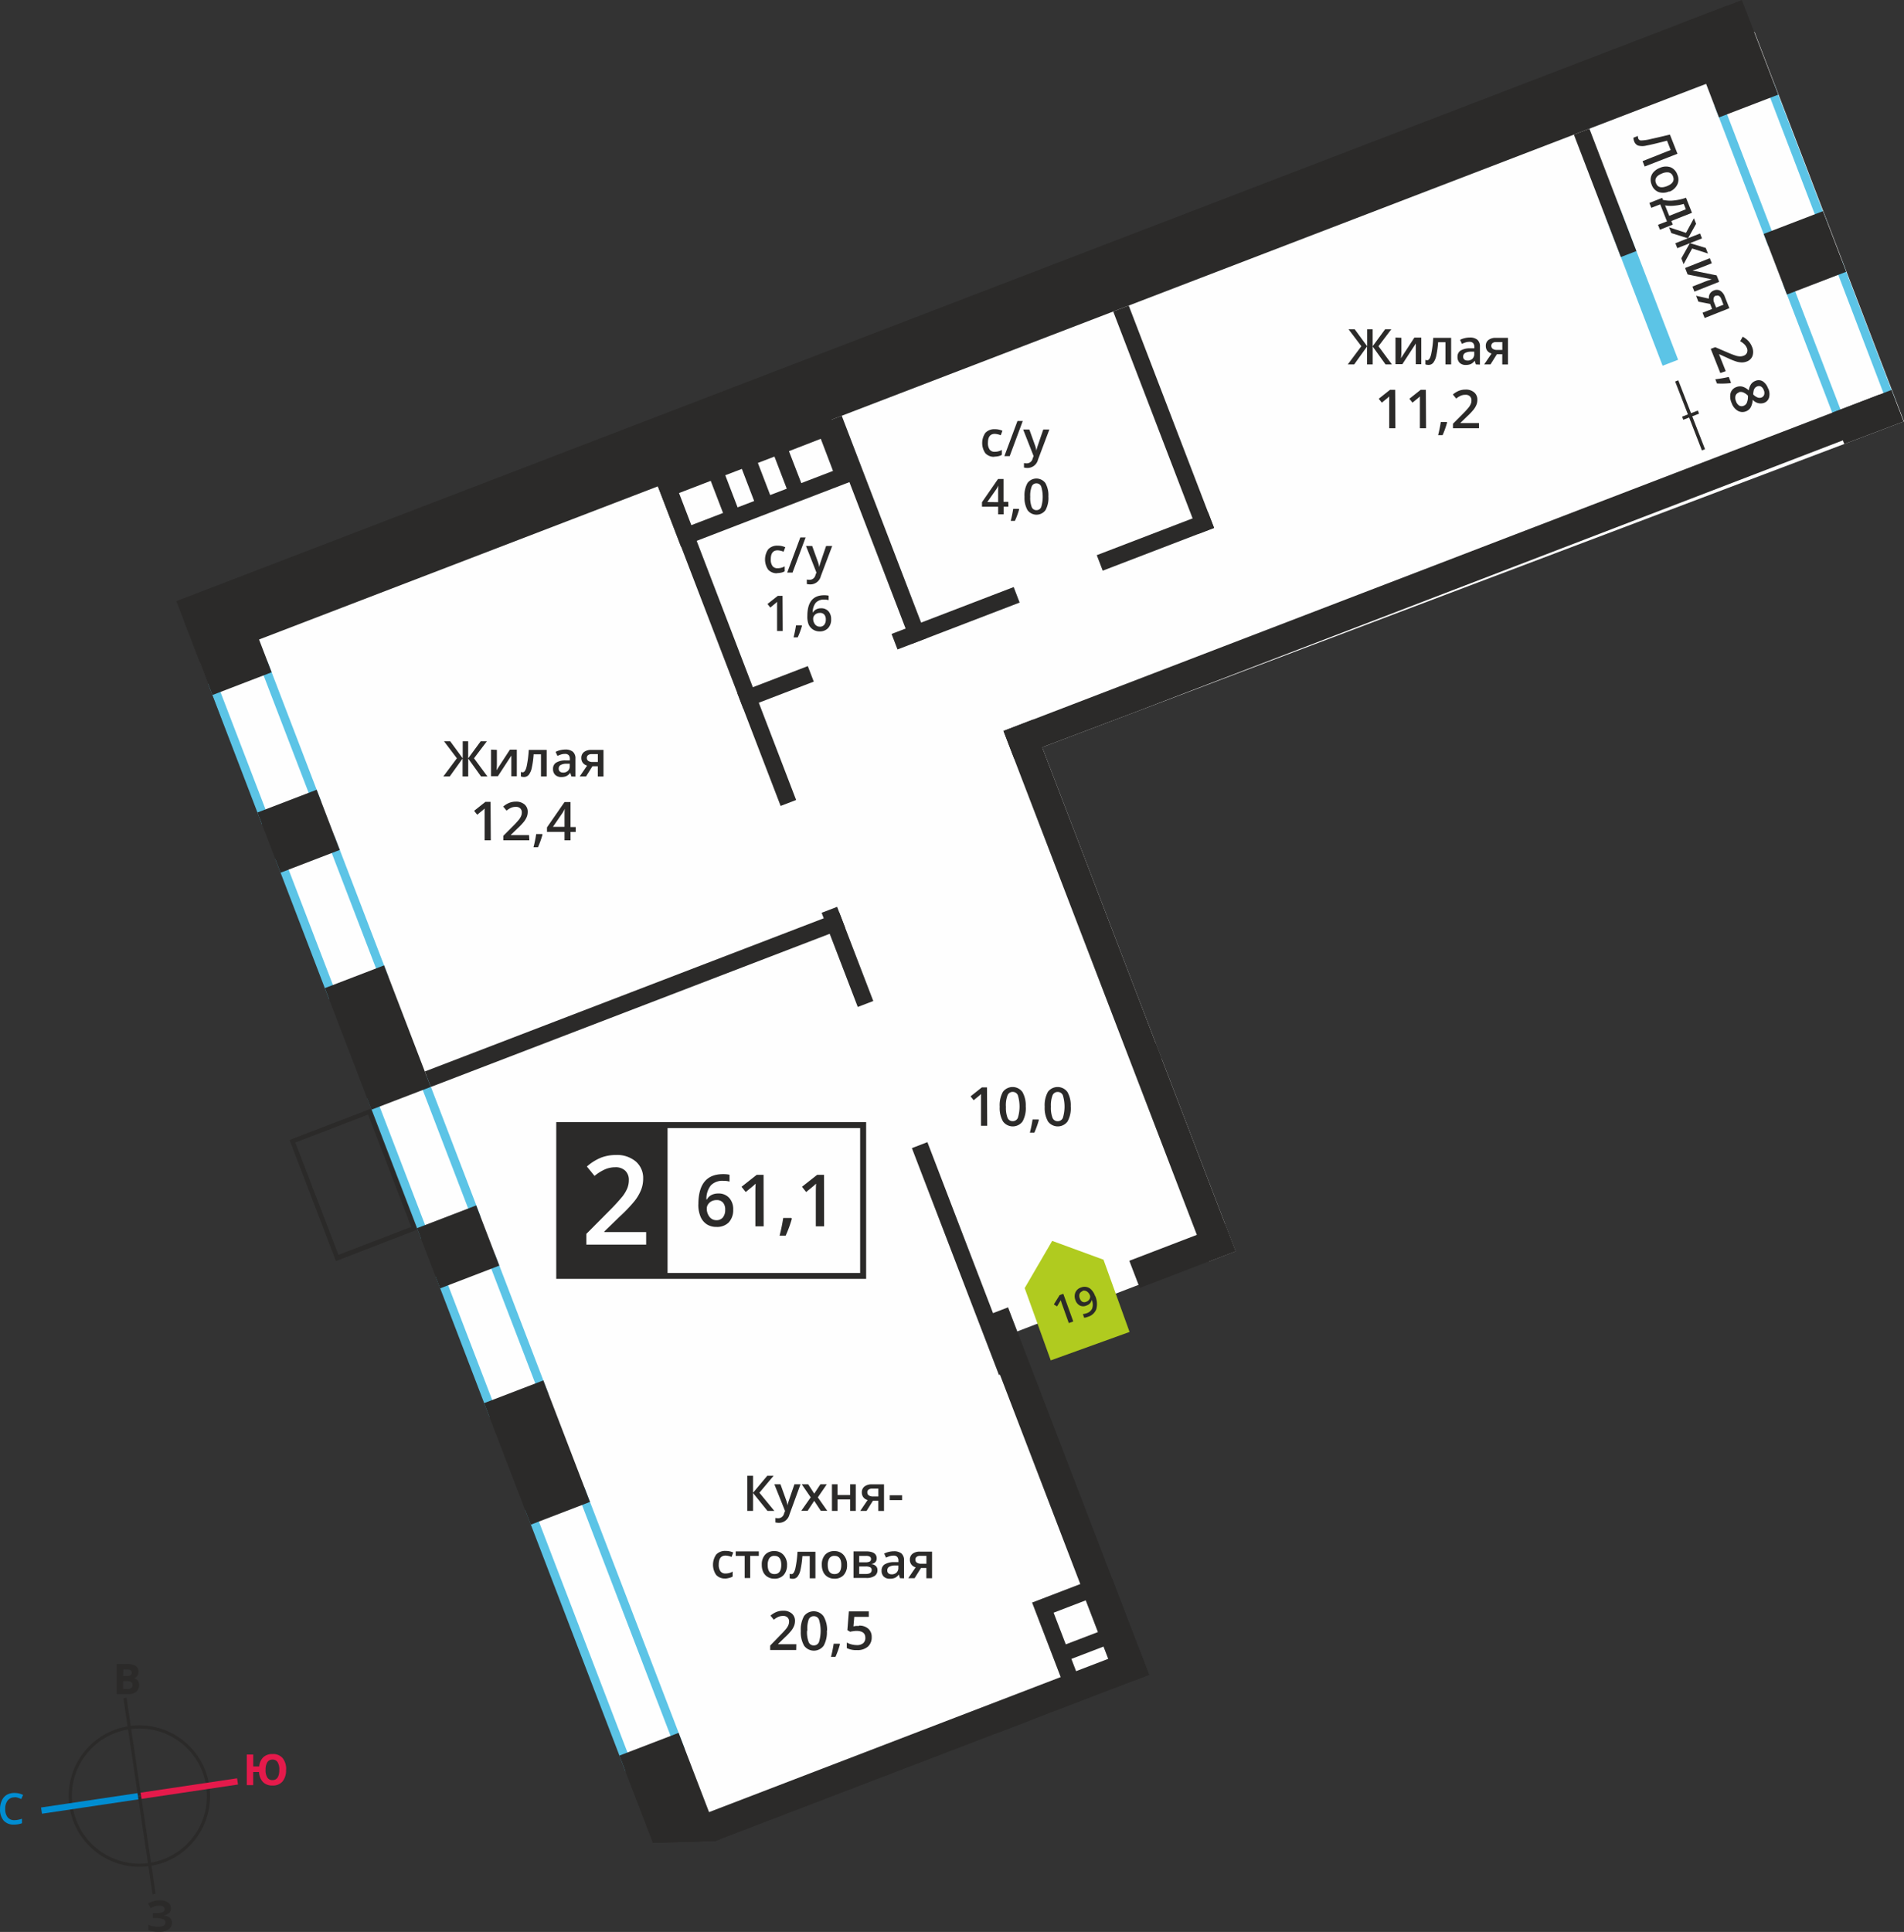 <svg id="Слой_1" data-name="Слой 1" xmlns="http://www.w3.org/2000/svg" viewBox="0 0 425.23 431.34"><rect x="0" y="0" width="425.23" height="431.34" fill="#333333" stroke="none"/><title>7b_1s_5f_#19</title><polygon points="252.47 368.77 225.3 297.99 271.47 280.27 227.68 166.08 424.38 91.88 391.84 7.12 41.87 140.44 145.58 409.8 252.47 368.77" style="fill:#fefefe;fill-rule:evenodd"/><polygon points="425.23 94.1 424.38 91.88 225.82 166.78 269.93 281.67 275.94 279.36 232.75 166.84 424.85 94.23 425.23 94.1" style="fill:#fefefe;fill-rule:evenodd"/><path d="M115.93,275.16,105.31,247.5l-9.63,3.69,10.62,27.66ZM106.42,245l12,31.3-13.23,5.08-12-31.3Z" transform="translate(-31.69 -58.27)" style="fill:#5cc4e6;fill-rule:evenodd"/><path d="M100.94,236.11,90.32,208.45l-9.63,3.7,10.62,27.66Zm-9.51-30.17,12,31.3-13.23,5.08L78.2,211Z" transform="translate(-31.69 -58.27)" style="fill:#5cc4e6;fill-rule:evenodd"/><path d="M437.34,107,426.73,79.31,417.1,83l10.62,27.66Zm-9.51-30.17,12,31.3-13.23,5.08-12-31.3Z" transform="translate(-31.69 -58.27)" style="fill:#5cc4e6;fill-rule:evenodd"/><path d="M452.57,146.65,442,119l-9.63,3.69,10.62,27.66Zm-9.51-30.17,12,31.3-13.23,5.08-12-31.3Z" transform="translate(-31.69 -58.27)" style="fill:#5cc4e6;fill-rule:evenodd"/><path d="M136.48,328.69,125.86,301l-9.63,3.69,10.62,27.66ZM127,298.51l12,31.3-13.23,5.08-12-31.3Z" transform="translate(-31.69 -58.27)" style="fill:#5cc4e6;fill-rule:evenodd"/><path d="M151.72,368.4,141.1,340.73l-9.63,3.69,10.62,27.66Zm-9.51-30.17,12,31.3L141,374.6l-12-31.3Z" transform="translate(-31.69 -58.27)" style="fill:#5cc4e6;fill-rule:evenodd"/><path d="M182.12,447.58l-21-54.74-9.63,3.69,21,54.74Zm-19.91-57.25,22.41,58.37-13.23,5.08L149,395.41Z" transform="translate(-31.69 -58.27)" style="fill:#5cc4e6;fill-rule:evenodd"/><rect x="396.48" y="104.7" width="3.71" height="35.75" transform="translate(-49.16 92.62) rotate(-21)" style="fill:#5cc4e6"/><path d="M210.65,166.13l7.08-2.72L215,156.24,207.89,159Zm-6.95,2.67,3.7-1.42-2.75-7.17-3.7,1.42Zm-10.53,4-7.08,2.72-2.75-7.17,7.08-2.72Zm6.95-2.67-3.7,1.42-2.75-7.17,3.7-1.42Zm1.33,3.44,3.57-1.37,17.61-6.76-5.4-14.06-17.61,6.76L196,159.55l-17.61,6.76,5.4,14.06Z" transform="translate(-31.69 -58.27)" style="fill:#2b2a29;fill-rule:evenodd"/><path d="M269.72,425.4,267,418.33l7.17-2.75,2.72,7.08Zm2.67,6.95-1.42-3.7,7.17-2.75,1.42,3.7Zm-2.07,4.9-8.13-21.18,14.06-5.4,8.13,21.18Z" transform="translate(-31.69 -58.27)" style="fill:#2b2a29;fill-rule:evenodd"/><rect x="61.38" y="125.5" width="371.08" height="14.62" transform="translate(-62.89 39.04) rotate(-21)" style="fill:#2b2a29"/><rect x="75.49" y="193.81" width="14.17" height="17.68" transform="translate(-98.83 -15.21) rotate(-21)" style="fill:#2b2a29"/><rect x="91.3" y="236.65" width="14.17" height="14.4" transform="translate(-112.55 -6.81) rotate(-21)" style="fill:#2b2a29"/><rect x="126.93" y="329.46" width="14.17" height="14.4" transform="translate(-143.44 12.12) rotate(-21)" style="fill:#2b2a29"/><rect x="108.98" y="275.38" width="14.17" height="29.07" transform="translate(-127.88 2.58) rotate(-21)" style="fill:#2b2a29"/><rect x="144.55" y="368.03" width="14.17" height="29.07" transform="translate(-158.72 21.49) rotate(-21)" style="fill:#2b2a29"/><polygon points="145.81 411.46 138.33 391.97 151.56 386.89 160.7 410.69 159.8 411.03 145.81 411.46" style="fill:#2b2a29;fill-rule:evenodd"/><polygon points="159.99 406.03 159.99 410.96 159.8 411.03 145.82 411.46 145.82 406.03 159.99 406.03" style="fill:#2b2a29;fill-rule:evenodd"/><rect x="411.07" y="60.06" width="14.17" height="22.63" transform="translate(-29.49 96.33) rotate(-21)" style="fill:#2b2a29"/><rect x="427.71" y="107.47" width="14.17" height="14.5" transform="translate(-43.92 105.17) rotate(-21)" style="fill:#2b2a29"/><polygon points="411.89 99.13 409.21 92.14 422.44 87.06 425.15 94.13 424.85 94.23 411.89 99.13" style="fill:#2b2a29;fill-rule:evenodd"/><polygon points="222.86 384.16 222.86 386.88 229.94 384.17 229.94 384.16 222.86 384.16" style="fill:#2b2a29;fill-rule:evenodd"/><polygon points="230.72 160.65 233.05 166.73 232.75 166.84 275.94 279.36 269.63 281.78 224.11 163.19 230.72 160.65" style="fill:#2b2a29;fill-rule:evenodd"/><rect x="265.72" y="348.51" width="7.08" height="87.84" transform="translate(-154.44 64.29) rotate(-21)" style="fill:#2b2a29"/><rect x="192.21" y="163.65" width="3.71" height="76.43" transform="translate(-91.14 24.69) rotate(-21)" style="fill:#2b2a29"/><rect x="219.1" y="260.66" width="3.71" height="22.52" transform="translate(-114.46 38.97) rotate(-21)" style="fill:#2b2a29"/><rect x="244.95" y="312.13" width="3.71" height="54.26" transform="translate(-136.88 52.72) rotate(-21)" style="fill:#2b2a29"/><rect x="280.59" y="410.5" width="3.71" height="23.13" transform="translate(-164.19 70.99) rotate(-21)" style="fill:#2b2a29"/><rect x="123.94" y="279.6" width="99.13" height="3.71" transform="translate(-121.03 22.61) rotate(-21)" style="fill:#2b2a29"/><rect x="225.62" y="149.99" width="3.71" height="53.15" transform="translate(-79.86 34.98) rotate(-21)" style="fill:#2b2a29"/><rect x="289.72" y="125.39" width="3.71" height="53.17" transform="translate(-66.79 56.32) rotate(-21)" style="fill:#2b2a29"/><rect x="388.32" y="86.69" width="3.71" height="29.27" transform="translate(-42.09 88.29) rotate(-21)" style="fill:#2b2a29"/><rect x="276.42" y="177.32" width="26.64" height="3.71" transform="translate(-76.66 57.47) rotate(-21)" style="fill:#2b2a29"/><rect x="230.5" y="194.45" width="29.22" height="3.71" transform="translate(-85.76 42.61) rotate(-21)" style="fill:#2b2a29"/><rect x="196.47" y="209.88" width="16.86" height="3.71" transform="translate(-93.96 29.23) rotate(-21)" style="fill:#2b2a29"/><rect x="289.55" y="291.28" width="0.97" height="3.71" transform="translate(-117.47 65.12) rotate(-21)" style="fill:#2b2a29"/><polygon points="224.11 163.19 419.73 88.1 422.1 94.28 253.5 159 232.75 166.84 232.79 166.95 226.49 169.37 224.11 163.19" style="fill:#2b2a29;fill-rule:evenodd"/><polygon points="150.64 407.55 254.26 367.77 256.63 373.94 159.8 411.03 152.07 411.27 150.64 407.55" style="fill:#2b2a29;fill-rule:evenodd"/><rect x="284.31" y="335.44" width="22.92" height="6.5" transform="translate(-133.42 70.22) rotate(-21)" style="fill:#2b2a29"/><path d="M113.9,307.12l-16.25,6.24,9.63,25.08,16.25-6.24ZM96.83,312.6l17.65-6.77,10.35,27-18.11,7-10.35-27Z" transform="translate(-31.69 -58.27)" style="fill:#2b2a29"/><polygon points="246.45 281.25 246.45 281.25 240.72 279.15 234.99 277.05 231.92 282.32 228.85 287.59 228.85 287.59 228.85 287.6 234.67 303.73 252.27 297.38 246.45 281.25 246.45 281.25" style="fill:#b0cb1f;fill-rule:evenodd"/><path d="M273.46,346.56a1,1,0,0,0-.67.62,1.53,1.53,0,0,0,.07,1,1.31,1.31,0,0,0,.55.73,1,1,0,0,0,.88,0,1.31,1.31,0,0,0,.73-.6,1,1,0,0,0,.09-.82,1.81,1.81,0,0,0-.4-.65,1.34,1.34,0,0,0-.59-.37,1.05,1.05,0,0,0-.66,0m2.82,1.11a4.48,4.48,0,0,1,.25,3,2.84,2.84,0,0,1-1.87,1.69,3.59,3.59,0,0,1-.83.22l-.3-.83a2.93,2.93,0,0,0,.79-.17,2,2,0,0,0,1.29-1.07,2.76,2.76,0,0,0-.07-1.88l-.05,0a1.56,1.56,0,0,1-.4.76,2,2,0,0,1-.76.46,1.75,1.75,0,0,1-1.46,0,2.1,2.1,0,0,1-1-1.22,2.26,2.26,0,0,1,0-1.72,2,2,0,0,1,1.27-1.1,2.08,2.08,0,0,1,2.34.56A3.84,3.84,0,0,1,276.28,347.67Zm-4.89,5.73-1,.36-1.43-4q-.26-.71-.37-1.14c0,.09-.09.19-.16.31l-.66,1.11-.72-.45,1.29-2.07.82-.3Z" transform="translate(-31.69 -58.27)" style="fill:#2b2a29"/><path d="M414.91,124.27a.77.77,0,0,0-.51.58,1.67,1.67,0,0,0,.13,1l.43,1.1,1.64-.65L416.1,125a1.28,1.28,0,0,0-.5-.66.75.75,0,0,0-.69,0M411,125.62l-.52-1.32,2.87.65a1.78,1.78,0,0,1,.22-1.11,1.74,1.74,0,0,1,.9-.72,1.59,1.59,0,0,1,1.45.08,2.59,2.59,0,0,1,1,1.36l1,2.52-5.52,2.19-.47-1.18,2.13-.84-.44-1.12Zm3-8.57-2.83,1.12c-.33.13-.83.3-1.49.5l5.39,1.08.57,1.44-5.52,2.19-.45-1.13,2.78-1.1.75-.27.77-.25-5.37-1.08-.57-1.44,5.52-2.19Zm-5.31-5.59,2.68-1.06.43,1.1-2.68,1.06,3.53,1.07.49,1.24-3.53-1.12-1.91,3.5-.51-1.3,1.9-3.38-2.8,1.11-.43-1.1,2.8-1.11-3.7-1.16-.51-1.29,3.79,1.24L410,107l.49,1.24Zm-4.2-5,3.71-1.47-.47-1.19a11,11,0,0,1-2.18.4,7.38,7.38,0,0,1-2-.07Zm-2.08,3.1-.43-1.1,2-.77-1.5-3.79-2,.77-.43-1.09,2.86-1.13.18.45a7.38,7.38,0,0,0,2.41.13,11.84,11.84,0,0,0,2.74-.61l1.33,3.36-4.61,1.83.32.81ZM402.88,97q-1.91.76-1.35,2.17t2.47.65q1.89-.75,1.33-2.16a1.3,1.3,0,0,0-.92-.88A2.67,2.67,0,0,0,402.88,97Zm1.6,4a3.24,3.24,0,0,1-2.39.14,2.69,2.69,0,0,1-1.53-1.64,2.86,2.86,0,0,1-.19-1.51,2.48,2.48,0,0,1,.64-1.32,3.67,3.67,0,0,1,1.39-.92,3.22,3.22,0,0,1,2.37-.14,2.7,2.7,0,0,1,1.53,1.65,2.63,2.63,0,0,1,0,2.21A3.21,3.21,0,0,1,404.48,101.08ZM399,95.45l-.47-1.2,6.28-2.49L404,89.68q-3.35.87-4.6,1.09a3.63,3.63,0,0,1-1.87,0,1.57,1.57,0,0,1-.89-1,2.11,2.11,0,0,1-.15-.75l1-.39a1.49,1.49,0,0,0,.1.61.67.67,0,0,0,.65.39,9.78,9.78,0,0,0,2.09-.31q1.57-.34,4.31-1l1.69,4.28Z" transform="translate(-31.69 -58.27)" style="fill:#2b2a29"/><path d="M425.58,145.33a1.44,1.44,0,0,0-.62-.77,1,1,0,0,0-.86,0,1.14,1.14,0,0,0-.46.32,1.41,1.41,0,0,0-.27.51,4.47,4.47,0,0,0-.13.95,2.75,2.75,0,0,0,1,.68,1.19,1.19,0,0,0,.85,0,1,1,0,0,0,.6-.63,1.48,1.48,0,0,0-.08-1m-5.6.52a1.14,1.14,0,0,0-.72.74,1.82,1.82,0,0,0,.11,1.2,1.78,1.78,0,0,0,.76,1,1.16,1.16,0,0,0,1,0,1.21,1.21,0,0,0,.67-.68,3.63,3.63,0,0,0,.24-1.36v-.19a3,3,0,0,0-1.11-.76A1.42,1.42,0,0,0,420,145.86Zm6.59-.9a3,3,0,0,1,.19,2,1.8,1.8,0,0,1-1.13,1.21,2.35,2.35,0,0,1-2.53-.7,4.07,4.07,0,0,1-.46,1.72,2,2,0,0,1-1,.85,2.09,2.09,0,0,1-1.87-.1,3.23,3.23,0,0,1-1.37-1.73,3.45,3.45,0,0,1-.24-2.23,2,2,0,0,1,1.29-1.34,2.18,2.18,0,0,1,1.34-.1,3.34,3.34,0,0,1,1.43.85,3.3,3.3,0,0,1,.51-1.4,2.11,2.11,0,0,1,1-.74,1.76,1.76,0,0,1,1.65.13A3.08,3.08,0,0,1,426.56,145Zm-8.45-1.19a19.77,19.77,0,0,1-3,.07l-.37-.94a29,29,0,0,0,3-.52l.5,1.26Zm-2.25-2.26-2.14-5.4,1-.38,2.88,1.24a19,19,0,0,0,1.8.68,3.46,3.46,0,0,0,.9.14,2.12,2.12,0,0,0,.79-.16,1.21,1.21,0,0,0,.72-.66,1.34,1.34,0,0,0,0-1,2.57,2.57,0,0,0-.52-.82,4.48,4.48,0,0,0-1-.75l.57-1a4.81,4.81,0,0,1,1.31,1,4.06,4.06,0,0,1,.76,1.24,2.83,2.83,0,0,1,.13,2,2.1,2.1,0,0,1-1.29,1.29,3,3,0,0,1-1.1.21,4.51,4.51,0,0,1-1.24-.2,14.57,14.57,0,0,1-1.92-.78l-1.89-.85-.05,0,1.5,3.78Z" transform="translate(-31.69 -58.27)" style="fill:#2b2a29"/><path d="M266.4,305.35a6.2,6.2,0,0,0,.36,2.5,1.2,1.2,0,0,0,1.15.75,1.22,1.22,0,0,0,1.16-.76,8.67,8.67,0,0,0,0-5,1.21,1.21,0,0,0-1.16-.77,1.2,1.2,0,0,0-1.15.76,6.25,6.25,0,0,0-.36,2.51m4.43,0a6.1,6.1,0,0,1-.72,3.32,2.71,2.71,0,0,1-4.36,0,6,6,0,0,1-.74-3.28,6.13,6.13,0,0,1,.72-3.34,2.71,2.71,0,0,1,4.36.05A6,6,0,0,1,270.82,305.35Zm-7.13,3a19.77,19.77,0,0,1-1,2.81h-1a28.91,28.91,0,0,0,.6-2.94h1.35Zm-7.35-3a6.2,6.2,0,0,0,.36,2.5,1.2,1.2,0,0,0,1.15.75,1.22,1.22,0,0,0,1.16-.76,8.67,8.67,0,0,0,0-5,1.21,1.21,0,0,0-1.16-.77,1.2,1.2,0,0,0-1.15.76A6.25,6.25,0,0,0,256.34,305.35Zm4.43,0a6.1,6.1,0,0,1-.72,3.32,2.71,2.71,0,0,1-4.36,0,6,6,0,0,1-.74-3.28,6.13,6.13,0,0,1,.72-3.34,2.71,2.71,0,0,1,4.36.05A6,6,0,0,1,260.77,305.35Zm-8.61,4.28h-1.38V304.1q0-1,0-1.57l-.33.31-1.32,1.08-.69-.87,2.52-2h1.15Z" transform="translate(-31.69 -58.27)" style="fill:#2b2a29"/><path d="M162.75,227.48a.77.77,0,0,0,.35.69,1.66,1.66,0,0,0,.93.23h1.18v-1.76h-1.38a1.27,1.27,0,0,0-.8.22.75.75,0,0,0-.28.63m-.18,4.14h-1.41l1.65-2.43a1.78,1.78,0,0,1-.95-.61,1.74,1.74,0,0,1-.34-1.1,1.59,1.59,0,0,1,.6-1.32,2.58,2.58,0,0,1,1.64-.47h2.71v5.94H165.2v-2.29H164Zm-5.15-.86a1.56,1.56,0,0,0,1.1-.39,1.4,1.4,0,0,0,.42-1.08v-.52l-.76,0a2.58,2.58,0,0,0-1.3.3.9.9,0,0,0-.41.81.79.79,0,0,0,.24.62A1,1,0,0,0,157.42,230.76Zm1.88.86-.25-.82h0a2.42,2.42,0,0,1-.87.74,2.74,2.74,0,0,1-1.12.2,1.89,1.89,0,0,1-1.37-.47,1.77,1.77,0,0,1-.49-1.34,1.57,1.57,0,0,1,.68-1.39,3.92,3.92,0,0,1,2.08-.51l1,0v-.32a1.21,1.21,0,0,0-.27-.85,1.08,1.08,0,0,0-.82-.28,2.83,2.83,0,0,0-.87.13,6.77,6.77,0,0,0-.81.32l-.41-.9a4.36,4.36,0,0,1,1.06-.39,4.84,4.84,0,0,1,1.08-.13,2.56,2.56,0,0,1,1.71.49,1.93,1.93,0,0,1,.58,1.55v4Zm-5.52,0h-1.27v-4.95h-1.64a20.62,20.62,0,0,1-.41,3,3.87,3.87,0,0,1-.67,1.57,1.32,1.32,0,0,1-1.07.49,1.79,1.79,0,0,1-.69-.12v-1a1.14,1.14,0,0,0,.4.08c.37,0,.65-.41.86-1.23a23.26,23.26,0,0,0,.49-3.77h4Zm-11.12-5.94v3c0,.35,0,.88-.09,1.56l3-4.61h1.54v5.94h-1.22v-3c0-.16,0-.43,0-.8s0-.64,0-.81l-3,4.6h-1.54v-5.94Zm-8.93,1.88-2.87-3.79h1.38l2.79,3.8v-3.8h1.22v3.8l2.79-3.8h1.38l-2.87,3.79,3,4.06h-1.42l-2.87-4v4H135v-4l-2.87,4h-1.43Z" transform="translate(-31.69 -58.27)" style="fill:#2b2a29"/><path d="M157.77,242.87v-2.15c0-.77,0-1.39.06-1.88h0a6.67,6.67,0,0,1-.52.94l-2.13,3.1Zm2.5,1.14h-1.16v1.87h-1.34V244h-3.92V243l3.92-5.66h1.34v5.58h1.16Zm-7.43.61a19.76,19.76,0,0,1-1,2.81h-1a28.94,28.94,0,0,0,.6-2.94h1.35Zm-2.93,1.26H144.1v-1l2.21-2.22a19,19,0,0,0,1.3-1.42,3.46,3.46,0,0,0,.47-.79,2.12,2.12,0,0,0,.15-.79,1.21,1.21,0,0,0-.35-.91,1.34,1.34,0,0,0-1-.33,2.56,2.56,0,0,0-1,.18,4.48,4.48,0,0,0-1.06.66l-.74-.91a4.81,4.81,0,0,1,1.39-.85,4.06,4.06,0,0,1,1.44-.25,2.83,2.83,0,0,1,1.92.62,2.1,2.1,0,0,1,.72,1.68,3,3,0,0,1-.21,1.1,4.51,4.51,0,0,1-.64,1.08,14.58,14.58,0,0,1-1.43,1.5l-1.49,1.44v.06h4.07Zm-8.61,0h-1.38v-5.53q0-1,0-1.57l-.33.31-1.32,1.08-.69-.87,2.52-2h1.15Z" transform="translate(-31.69 -58.27)" style="fill:#2b2a29"/><path d="M364.75,135.48a.77.77,0,0,0,.35.69,1.66,1.66,0,0,0,.93.23h1.18v-1.76h-1.38a1.27,1.27,0,0,0-.8.22.75.75,0,0,0-.28.63m-.18,4.14h-1.41l1.65-2.43a1.78,1.78,0,0,1-.95-.61,1.74,1.74,0,0,1-.34-1.1,1.59,1.59,0,0,1,.6-1.32,2.58,2.58,0,0,1,1.64-.47h2.71v5.94H367.2v-2.29H366Zm-5.15-.86a1.56,1.56,0,0,0,1.1-.38,1.4,1.4,0,0,0,.42-1.08v-.52l-.76,0a2.58,2.58,0,0,0-1.3.3.9.9,0,0,0-.41.81.79.79,0,0,0,.24.62A1,1,0,0,0,359.42,138.76Zm1.88.86-.25-.82h0a2.42,2.42,0,0,1-.87.74,2.74,2.74,0,0,1-1.12.2,1.88,1.88,0,0,1-1.37-.47,1.77,1.77,0,0,1-.49-1.34,1.57,1.57,0,0,1,.68-1.39,3.92,3.92,0,0,1,2.08-.51l1,0v-.32a1.21,1.21,0,0,0-.27-.85,1.08,1.08,0,0,0-.82-.28,2.83,2.83,0,0,0-.87.13,6.76,6.76,0,0,0-.81.32l-.41-.9a4.36,4.36,0,0,1,1.06-.38,4.84,4.84,0,0,1,1.08-.13,2.56,2.56,0,0,1,1.71.49,1.93,1.93,0,0,1,.58,1.55v4Zm-5.52,0h-1.27v-4.95h-1.64a20.62,20.62,0,0,1-.41,3,3.87,3.87,0,0,1-.67,1.57,1.32,1.32,0,0,1-1.07.49,1.78,1.78,0,0,1-.69-.12v-1a1.14,1.14,0,0,0,.4.08c.37,0,.65-.41.86-1.23a23.26,23.26,0,0,0,.49-3.77h4Zm-11.12-5.94v3c0,.35,0,.88-.09,1.56l3-4.61h1.54v5.94h-1.22v-3c0-.17,0-.43,0-.8s0-.64,0-.81l-3,4.6h-1.54v-5.94Zm-8.93,1.88-2.87-3.79h1.38l2.79,3.8v-3.8h1.22v3.8l2.79-3.8h1.38l-2.87,3.79,3,4.06h-1.42l-2.87-4v4H337v-4l-2.87,4h-1.43Z" transform="translate(-31.69 -58.27)" style="fill:#2b2a29"/><path d="M362,153.88h-5.81v-1l2.21-2.22a19,19,0,0,0,1.3-1.42,3.46,3.46,0,0,0,.47-.79,2.12,2.12,0,0,0,.15-.79,1.21,1.21,0,0,0-.35-.91,1.34,1.34,0,0,0-1-.33,2.56,2.56,0,0,0-1,.18,4.47,4.47,0,0,0-1.06.66l-.74-.91a4.81,4.81,0,0,1,1.39-.85,4.07,4.07,0,0,1,1.44-.25,2.83,2.83,0,0,1,1.92.62,2.1,2.1,0,0,1,.72,1.68,3,3,0,0,1-.21,1.1,4.51,4.51,0,0,1-.64,1.08,14.56,14.56,0,0,1-1.43,1.5l-1.49,1.44v.06H362Zm-7.13-1.26a19.77,19.77,0,0,1-1,2.81h-1a28.91,28.91,0,0,0,.6-2.94h1.35Zm-4.69,1.26h-1.38v-5.53q0-1,0-1.57l-.33.31-1.32,1.08-.69-.87,2.52-2h1.15Zm-6.85,0h-1.38v-5.53q0-1,0-1.57l-.33.31-1.32,1.08-.69-.87,2.52-2h1.15Z" transform="translate(-31.69 -58.27)" style="fill:#2b2a29"/><path d="M236.13,406.48a.77.77,0,0,0,.35.69,1.66,1.66,0,0,0,.93.23h1.18v-1.76h-1.38a1.27,1.27,0,0,0-.8.22.75.75,0,0,0-.28.63m-.18,4.14h-1.41l1.65-2.43a1.78,1.78,0,0,1-.95-.61,1.74,1.74,0,0,1-.34-1.1,1.59,1.59,0,0,1,.6-1.32,2.58,2.58,0,0,1,1.64-.47h2.71v5.94h-1.27v-2.29h-1.2Zm-5.15-.86a1.56,1.56,0,0,0,1.1-.38,1.4,1.4,0,0,0,.42-1.08v-.52l-.76,0a2.59,2.59,0,0,0-1.3.3.9.9,0,0,0-.41.81.79.79,0,0,0,.24.62A1,1,0,0,0,230.8,409.76Zm1.88.86-.25-.82h0a2.42,2.42,0,0,1-.87.74,2.74,2.74,0,0,1-1.12.2,1.88,1.88,0,0,1-1.37-.47,1.77,1.77,0,0,1-.49-1.34,1.57,1.57,0,0,1,.68-1.39,3.92,3.92,0,0,1,2.08-.51l1,0v-.32a1.21,1.21,0,0,0-.27-.85,1.08,1.08,0,0,0-.82-.28,2.83,2.83,0,0,0-.87.13,6.74,6.74,0,0,0-.81.32l-.41-.9a4.36,4.36,0,0,1,1.06-.39,4.85,4.85,0,0,1,1.08-.13,2.56,2.56,0,0,1,1.71.49,1.93,1.93,0,0,1,.58,1.55v4Zm-6.47-4.31a.55.55,0,0,0-.28-.51,1.7,1.7,0,0,0-.82-.16h-1.53v1.43h1.34a2.24,2.24,0,0,0,1-.16A.61.61,0,0,0,226.21,406.3Zm.16,2.48a.64.64,0,0,0-.33-.61,2.18,2.18,0,0,0-1-.18h-1.46v1.68h1.49Q226.37,409.68,226.37,408.79Zm1.11-2.59q0,1.05-1.23,1.27v0a1.75,1.75,0,0,1,1.05.43,1.22,1.22,0,0,1,.36.92,1.49,1.49,0,0,1-.64,1.3,3.22,3.22,0,0,1-1.87.45h-2.84v-5.94h2.83Q227.48,404.67,227.48,406.19Zm-10.93,1.44q0,2.06,1.52,2.06t1.51-2.06q0-2-1.51-2a1.29,1.29,0,0,0-1.15.53A2.68,2.68,0,0,0,216.55,407.63Zm4.32,0a3.25,3.25,0,0,1-.75,2.27,2.68,2.68,0,0,1-2.08.82,2.84,2.84,0,0,1-1.47-.38,2.47,2.47,0,0,1-1-1.08,3.68,3.68,0,0,1-.34-1.63,3.23,3.23,0,0,1,.74-2.26,2.69,2.69,0,0,1,2.09-.81,2.62,2.62,0,0,1,2,.83A3.21,3.21,0,0,1,220.87,407.63Zm-7.07,3h-1.27v-4.95h-1.64a20.61,20.61,0,0,1-.41,3,3.87,3.87,0,0,1-.67,1.57,1.32,1.32,0,0,1-1.07.49,1.79,1.79,0,0,1-.69-.12v-1a1.14,1.14,0,0,0,.4.08c.37,0,.65-.41.86-1.23a23.27,23.27,0,0,0,.49-3.77h4Zm-10.66-3q0,2.06,1.52,2.06t1.51-2.06q0-2-1.51-2a1.29,1.29,0,0,0-1.15.53A2.68,2.68,0,0,0,203.14,407.63Zm4.32,0a3.25,3.25,0,0,1-.75,2.27,2.68,2.68,0,0,1-2.08.82,2.84,2.84,0,0,1-1.47-.38,2.47,2.47,0,0,1-1-1.08,3.68,3.68,0,0,1-.34-1.63,3.23,3.23,0,0,1,.74-2.26,2.69,2.69,0,0,1,2.09-.81,2.62,2.62,0,0,1,2,.83A3.21,3.21,0,0,1,207.47,407.63Zm-6.3-3v1h-1.93v4.95H198v-4.95H196v-1Zm-7.52,6.05a2.59,2.59,0,0,1-2-.79,4,4,0,0,1,0-4.56,2.71,2.71,0,0,1,2.12-.81,4,4,0,0,1,1.69.35l-.38,1a3.83,3.83,0,0,0-1.32-.31q-1.54,0-1.54,2a2.45,2.45,0,0,0,.38,1.5,1.33,1.33,0,0,0,1.13.5,3.22,3.22,0,0,0,1.6-.42v1.1a2.45,2.45,0,0,1-.72.29A4.36,4.36,0,0,1,193.64,410.72Zm36.76-17.5v-1.08h2.76v1.08Zm-5-1.73a.77.77,0,0,0,.35.69,1.66,1.66,0,0,0,.93.23h1.18v-1.76h-1.38a1.27,1.27,0,0,0-.8.22A.75.75,0,0,0,225.39,391.5Zm-.18,4.14h-1.41l1.65-2.43a1.78,1.78,0,0,1-.95-.61,1.74,1.74,0,0,1-.34-1.1,1.59,1.59,0,0,1,.6-1.32,2.58,2.58,0,0,1,1.64-.47h2.71v5.94h-1.27v-2.29h-1.2Zm-6.47-5.94v2.39h2.8v-2.39h1.26v5.94h-1.26v-2.56h-2.8v2.56h-1.26v-5.94Zm-6,2.91-2-2.91h1.44l1.35,2.08,1.37-2.08h1.43l-2,2.91,2.1,3H215l-1.47-2.22-1.46,2.22h-1.43Zm-8.12-2.91H206l1.21,3.37a6.41,6.41,0,0,1,.36,1.35h0a5.73,5.73,0,0,1,.18-.72q.13-.42,1.36-4h1.36L208,396.42a2.41,2.41,0,0,1-2.31,1.85,3.65,3.65,0,0,1-.82-.09v-1a3,3,0,0,0,.65.06,1.33,1.33,0,0,0,1.28-1.06l.22-.56Zm0,5.94H203.1l-3.23-4v4h-1.29v-7.85h1.29v3.8l3.18-3.8h1.41l-3.17,3.79Z" transform="translate(-31.69 -58.27)" style="fill:#2b2a29"/><path d="M223.56,421.22a2.94,2.94,0,0,1,2.05.69,2.4,2.4,0,0,1,.76,1.87,2.73,2.73,0,0,1-.86,2.14,3.53,3.53,0,0,1-2.44.77,4.6,4.6,0,0,1-2.26-.46V425a4.13,4.13,0,0,0,1.09.42,4.94,4.94,0,0,0,1.14.15,2.12,2.12,0,0,0,1.42-.42,1.51,1.51,0,0,0,.49-1.22q0-1.53-2-1.53a5,5,0,0,0-.68.06q-.41.05-.71.13l-.62-.36.33-4.19h4.45v1.22h-3.24l-.19,2.12.5-.08a4.91,4.91,0,0,1,.72,0m-4.23,4.09a19.75,19.75,0,0,1-1,2.81h-1a28.93,28.93,0,0,0,.6-2.94h1.35Zm-7.35-3a6.2,6.2,0,0,0,.36,2.5,1.2,1.2,0,0,0,1.15.75,1.22,1.22,0,0,0,1.16-.76,8.67,8.67,0,0,0,0-5,1.21,1.21,0,0,0-1.16-.77,1.2,1.2,0,0,0-1.15.76A6.25,6.25,0,0,0,212,422.28Zm4.43,0a6.1,6.1,0,0,1-.72,3.32,2.71,2.71,0,0,1-4.36,0,6,6,0,0,1-.74-3.28,6.13,6.13,0,0,1,.72-3.34,2.71,2.71,0,0,1,4.36.05A6,6,0,0,1,216.41,422.29Zm-6.85,4.28h-5.81v-1L206,423.3a19,19,0,0,0,1.3-1.42,3.46,3.46,0,0,0,.47-.79,2.12,2.12,0,0,0,.15-.79,1.21,1.21,0,0,0-.35-.91,1.34,1.34,0,0,0-1-.33,2.56,2.56,0,0,0-1,.18,4.47,4.47,0,0,0-1.06.66l-.74-.91a4.81,4.81,0,0,1,1.39-.85,4.07,4.07,0,0,1,1.44-.25,2.83,2.83,0,0,1,1.92.62,2.1,2.1,0,0,1,.72,1.68,3,3,0,0,1-.21,1.1,4.51,4.51,0,0,1-.64,1.08,14.57,14.57,0,0,1-1.43,1.5l-1.49,1.44v.06h4.07Z" transform="translate(-31.69 -58.27)" style="fill:#2b2a29"/><rect x="124.9" y="251.2" width="67.87" height="33.68" style="fill:#fefefe"/><path d="M223.79,310.14H157.26v32.34h66.53Zm-67.2-1.34h68.54v35H155.92v-35Z" transform="translate(-31.69 -58.27)" style="fill:#2b2a29"/><path d="M215.74,332.07h-1.85v-7.42q0-1.33.06-2.11c-.12.12-.27.26-.45.42s-.76.63-1.77,1.45l-.93-1.17,3.38-2.66h1.54Zm-7.2-1.69a26.54,26.54,0,0,1-1.38,3.77H205.8a38.91,38.91,0,0,0,.81-3.95h1.82Zm-6.3,1.69h-1.85v-7.42q0-1.33.06-2.11c-.12.12-.27.26-.45.42s-.76.63-1.77,1.45l-.93-1.17,3.38-2.66h1.54Zm-10.58-1.37a1.8,1.8,0,0,0,1.47-.61,2.65,2.65,0,0,0,.52-1.75,2.33,2.33,0,0,0-.48-1.56,1.81,1.81,0,0,0-1.45-.57,2.42,2.42,0,0,0-1.1.25,2.06,2.06,0,0,0-.79.7,1.65,1.65,0,0,0-.29.91,2.92,2.92,0,0,0,.6,1.87A1.88,1.88,0,0,0,191.66,330.7Zm-4-3.53q0-6.75,5.5-6.75a6.83,6.83,0,0,1,1.46.13v1.53a5,5,0,0,0-1.38-.17,3.62,3.62,0,0,0-2.78,1,4.81,4.81,0,0,0-1,3.18h.09a2.54,2.54,0,0,1,1-1,3.34,3.34,0,0,1,1.57-.35,3.12,3.12,0,0,1,2.44,1,3.71,3.71,0,0,1,.88,2.6,4,4,0,0,1-1,2.86,3.64,3.64,0,0,1-2.76,1,3.85,3.85,0,0,1-2.15-.59,3.8,3.8,0,0,1-1.4-1.73A6.87,6.87,0,0,1,187.65,327.18Z" transform="translate(-31.69 -58.27)" style="fill:#2b2a29"/><rect x="124.9" y="251.2" width="23.94" height="33.68" style="fill:#2b2a29"/><rect x="124.9" y="251.2" width="23.94" height="33.68" style="fill:none;stroke:#2b2a29;stroke-miterlimit:22.926;stroke-width:0.5px"/><path d="M176,336.16H162.64v-2.4l5.08-5.11a43.79,43.79,0,0,0,3-3.27,8,8,0,0,0,1.07-1.81,4.88,4.88,0,0,0,.34-1.82,2.78,2.78,0,0,0-.8-2.1,3.08,3.08,0,0,0-2.22-.77,5.91,5.91,0,0,0-2.19.42,10.31,10.31,0,0,0-2.45,1.51l-1.71-2.09a11.08,11.08,0,0,1,3.2-2,9.36,9.36,0,0,1,3.3-.58,6.5,6.5,0,0,1,4.41,1.44,4.84,4.84,0,0,1,1.66,3.86,6.8,6.8,0,0,1-.48,2.54,10.38,10.38,0,0,1-1.47,2.48,33.49,33.49,0,0,1-3.3,3.44l-3.42,3.32v.13H176Z" transform="translate(-31.69 -58.27)" style="fill:#fefefe"/><path d="M261.78,169.19a5.69,5.69,0,0,0,.33,2.29,1.1,1.1,0,0,0,1.06.69,1.11,1.11,0,0,0,1.06-.7,7.94,7.94,0,0,0,0-4.57,1.11,1.11,0,0,0-1.06-.71,1.1,1.1,0,0,0-1.06.69,5.73,5.73,0,0,0-.33,2.3m4.06,0a5.6,5.6,0,0,1-.66,3,2.49,2.49,0,0,1-4,0,5.49,5.49,0,0,1-.68-3,5.62,5.62,0,0,1,.66-3.06,2.49,2.49,0,0,1,4,0A5.53,5.53,0,0,1,265.83,169.2ZM259.3,172a18.11,18.11,0,0,1-.95,2.57h-.93a26.52,26.52,0,0,0,.55-2.69h1.24Zm-4.69-1.61v-2c0-.7,0-1.28.05-1.73h0a6.09,6.09,0,0,1-.47.86l-2,2.84Zm2.29,1h-1.06v1.72h-1.23V171.4H251v-1l3.59-5.19h1.23v5.11h1.06Z" transform="translate(-31.69 -58.27)" style="fill:#2b2a29"/><path d="M260.2,154.17h1.38l1.21,3.37a6.41,6.41,0,0,1,.36,1.35h0a5.75,5.75,0,0,1,.18-.72q.13-.42,1.36-4h1.36l-2.54,6.73a2.41,2.41,0,0,1-2.31,1.85,3.65,3.65,0,0,1-.82-.09v-1a3,3,0,0,0,.65.06,1.33,1.33,0,0,0,1.28-1.06l.22-.56Zm-.09-1.91-2.92,7.85H256l2.93-7.85Zm-6.35,8a2.59,2.59,0,0,1-2-.79,4,4,0,0,1,0-4.56,2.71,2.71,0,0,1,2.12-.81,4,4,0,0,1,1.69.35l-.38,1a3.83,3.83,0,0,0-1.32-.31q-1.54,0-1.54,2a2.45,2.45,0,0,0,.38,1.5,1.33,1.33,0,0,0,1.13.5,3.22,3.22,0,0,0,1.6-.42v1.1a2.45,2.45,0,0,1-.72.29A4.36,4.36,0,0,1,253.76,160.22Z" transform="translate(-31.69 -58.27)" style="fill:#2b2a29"/><path d="M214.77,198.19a1.23,1.23,0,0,0,1-.42,1.81,1.81,0,0,0,.35-1.2,1.59,1.59,0,0,0-.33-1.07,1.23,1.23,0,0,0-1-.39,1.65,1.65,0,0,0-.75.17,1.4,1.4,0,0,0-.54.48,1.13,1.13,0,0,0-.2.62,2,2,0,0,0,.41,1.28,1.28,1.28,0,0,0,1.05.52M212,195.78q0-4.61,3.75-4.61a4.68,4.68,0,0,1,1,.09v1a3.4,3.4,0,0,0-.95-.12,2.47,2.47,0,0,0-1.9.68,3.29,3.29,0,0,0-.69,2.17h.06a1.74,1.74,0,0,1,.71-.67,2.28,2.28,0,0,1,1.07-.24,2.13,2.13,0,0,1,1.66.66,2.54,2.54,0,0,1,.6,1.78,2.7,2.7,0,0,1-.69,2,2.49,2.49,0,0,1-1.88.72,2.63,2.63,0,0,1-1.47-.41,2.59,2.59,0,0,1-1-1.18A4.69,4.69,0,0,1,212,195.78ZM210.8,198a18.14,18.14,0,0,1-.95,2.57h-.93a26.59,26.59,0,0,0,.55-2.69h1.24Zm-4.3,1.15h-1.26v-5.07q0-.91,0-1.44l-.3.28-1.21,1-.63-.8,2.31-1.82h1.05Z" transform="translate(-31.69 -58.27)" style="fill:#2b2a29"/><path d="M211.7,180.17h1.38l1.21,3.37a6.4,6.4,0,0,1,.36,1.35h0a5.73,5.73,0,0,1,.18-.72q.13-.42,1.36-4h1.36l-2.54,6.73a2.41,2.41,0,0,1-2.31,1.85,3.65,3.65,0,0,1-.82-.09v-1a3,3,0,0,0,.65.06,1.33,1.33,0,0,0,1.28-1.06l.22-.56Zm-.09-1.91-2.92,7.85h-1.19l2.93-7.85Zm-6.35,8a2.59,2.59,0,0,1-2-.79,4,4,0,0,1,0-4.56,2.71,2.71,0,0,1,2.12-.81,4,4,0,0,1,1.69.35l-.38,1a3.83,3.83,0,0,0-1.32-.31q-1.54,0-1.54,2a2.45,2.45,0,0,0,.38,1.5,1.33,1.33,0,0,0,1.13.5,3.22,3.22,0,0,0,1.6-.42v1.1a2.46,2.46,0,0,1-.72.29A4.37,4.37,0,0,1,205.26,186.22Z" transform="translate(-31.69 -58.27)" style="fill:#2b2a29"/><polygon points="380.09 100.56 377.24 93.22 375.94 93.72 375.67 93.03 376.97 92.52 374.12 85.18 374.82 84.91 377.67 92.25 379.19 91.66 379.46 92.36 377.94 92.95 380.79 100.29 380.09 100.56" style="fill:#2b2a29"/><circle cx="62.85" cy="459.26" r="15.44" transform="translate(-98.6 -44.01) rotate(-8.46)" style="fill:none;stroke:#2b2a29;stroke-miterlimit:22.926;stroke-width:0.702px"/><line x1="9.27" y1="404.25" x2="31.16" y2="400.99" style="fill:none;stroke:#008dd2;stroke-miterlimit:22.926;stroke-width:1.404px"/><line x1="53.05" y1="397.73" x2="31.16" y2="400.99" style="fill:none;stroke:#e51a4b;stroke-miterlimit:22.926;stroke-width:1.403px"/><line x1="34.42" y1="422.88" x2="31.16" y2="400.99" style="fill:none;stroke:#2b2a29;stroke-miterlimit:22.926;stroke-width:0.702px"/><line x1="27.91" y1="379.1" x2="31.16" y2="400.99" style="fill:none;stroke:#2b2a29;stroke-miterlimit:22.926;stroke-width:0.702px"/><path d="M34.91,459.57a1.83,1.83,0,0,0-1.5.68,2.89,2.89,0,0,0-.55,1.87,2.92,2.92,0,0,0,.53,1.89,1.86,1.86,0,0,0,1.53.64,4,4,0,0,0,.84-.09c.27-.06.55-.13.84-.22v1a5.1,5.1,0,0,1-1.81.3,2.89,2.89,0,0,1-2.29-.9,3.78,3.78,0,0,1-.8-2.59,4.18,4.18,0,0,1,.39-1.85A2.76,2.76,0,0,1,33.2,459a3.39,3.39,0,0,1,1.72-.42,4.29,4.29,0,0,1,1.92.44l-.4.92a5.71,5.71,0,0,0-.73-.29,2.61,2.61,0,0,0-.81-.12" transform="translate(-31.69 -58.27)" style="fill:#008dd2"/><path d="M91,453.42a3.07,3.07,0,0,0,.39,1.71,1.29,1.29,0,0,0,1.14.58q1.54,0,1.54-2.29a3.13,3.13,0,0,0-.38-1.71,1.28,1.28,0,0,0-1.14-.58,1.31,1.31,0,0,0-1.15.58,3.07,3.07,0,0,0-.39,1.71m4.56,0a3.86,3.86,0,0,1-.78,2.59,2.8,2.8,0,0,1-2.25.91,2.85,2.85,0,0,1-2.11-.77,3.47,3.47,0,0,1-.89-2.25h-1.3v2.93H86.81V450h1.44v2.66h1.33a3.22,3.22,0,0,1,.92-2.06,2.91,2.91,0,0,1,2.07-.71,2.78,2.78,0,0,1,2.24.91A3.87,3.87,0,0,1,95.59,453.42Z" transform="translate(-31.69 -58.27)" style="fill:#e51a4b"/><path d="M59.19,433.61v1.77h.94a1.39,1.39,0,0,0,.88-.23.83.83,0,0,0,.28-.7q0-.84-1.21-.85Zm0-1.14H60a1.54,1.54,0,0,0,.85-.18.68.68,0,0,0,.26-.6.6.6,0,0,0-.29-.56A1.85,1.85,0,0,0,60,431h-.76Zm-1.44-2.69h2.11a4.07,4.07,0,0,1,2.1.41,1.43,1.43,0,0,1,.65,1.31,1.65,1.65,0,0,1-.29,1,1.14,1.14,0,0,1-.76.47v0a1.5,1.5,0,0,1,.93.54,2,2,0,0,1-.39,2.5,2.9,2.9,0,0,1-1.82.52H57.75Z" transform="translate(-31.69 -58.27)" style="fill:#2b2a29"/><path d="M69.89,484.31a1.4,1.4,0,0,1-.46,1.08,2.3,2.3,0,0,1-1.26.54v0a2.57,2.57,0,0,1,1.43.52,1.37,1.37,0,0,1,.5,1.1,1.72,1.72,0,0,1-.76,1.48,3.55,3.55,0,0,1-2.1.54,6.47,6.47,0,0,1-2.4-.37V488a4.38,4.38,0,0,0,1,.33,5.56,5.56,0,0,0,1.1.12q1.71,0,1.71-1a.76.76,0,0,0-.55-.69,4.25,4.25,0,0,0-1.63-.24h-.64v-1.12h.57a4.41,4.41,0,0,0,1.57-.2.7.7,0,0,0,.49-.68.64.64,0,0,0-.31-.56,1.68,1.68,0,0,0-.93-.21,3.46,3.46,0,0,0-1.85.55l-.63-1a4.27,4.27,0,0,1,1.23-.56,5.46,5.46,0,0,1,1.44-.18,3,3,0,0,1,1.77.46,1.43,1.43,0,0,1,.66,1.22" transform="translate(-31.69 -58.27)" style="fill:#2b2a29"/></svg>